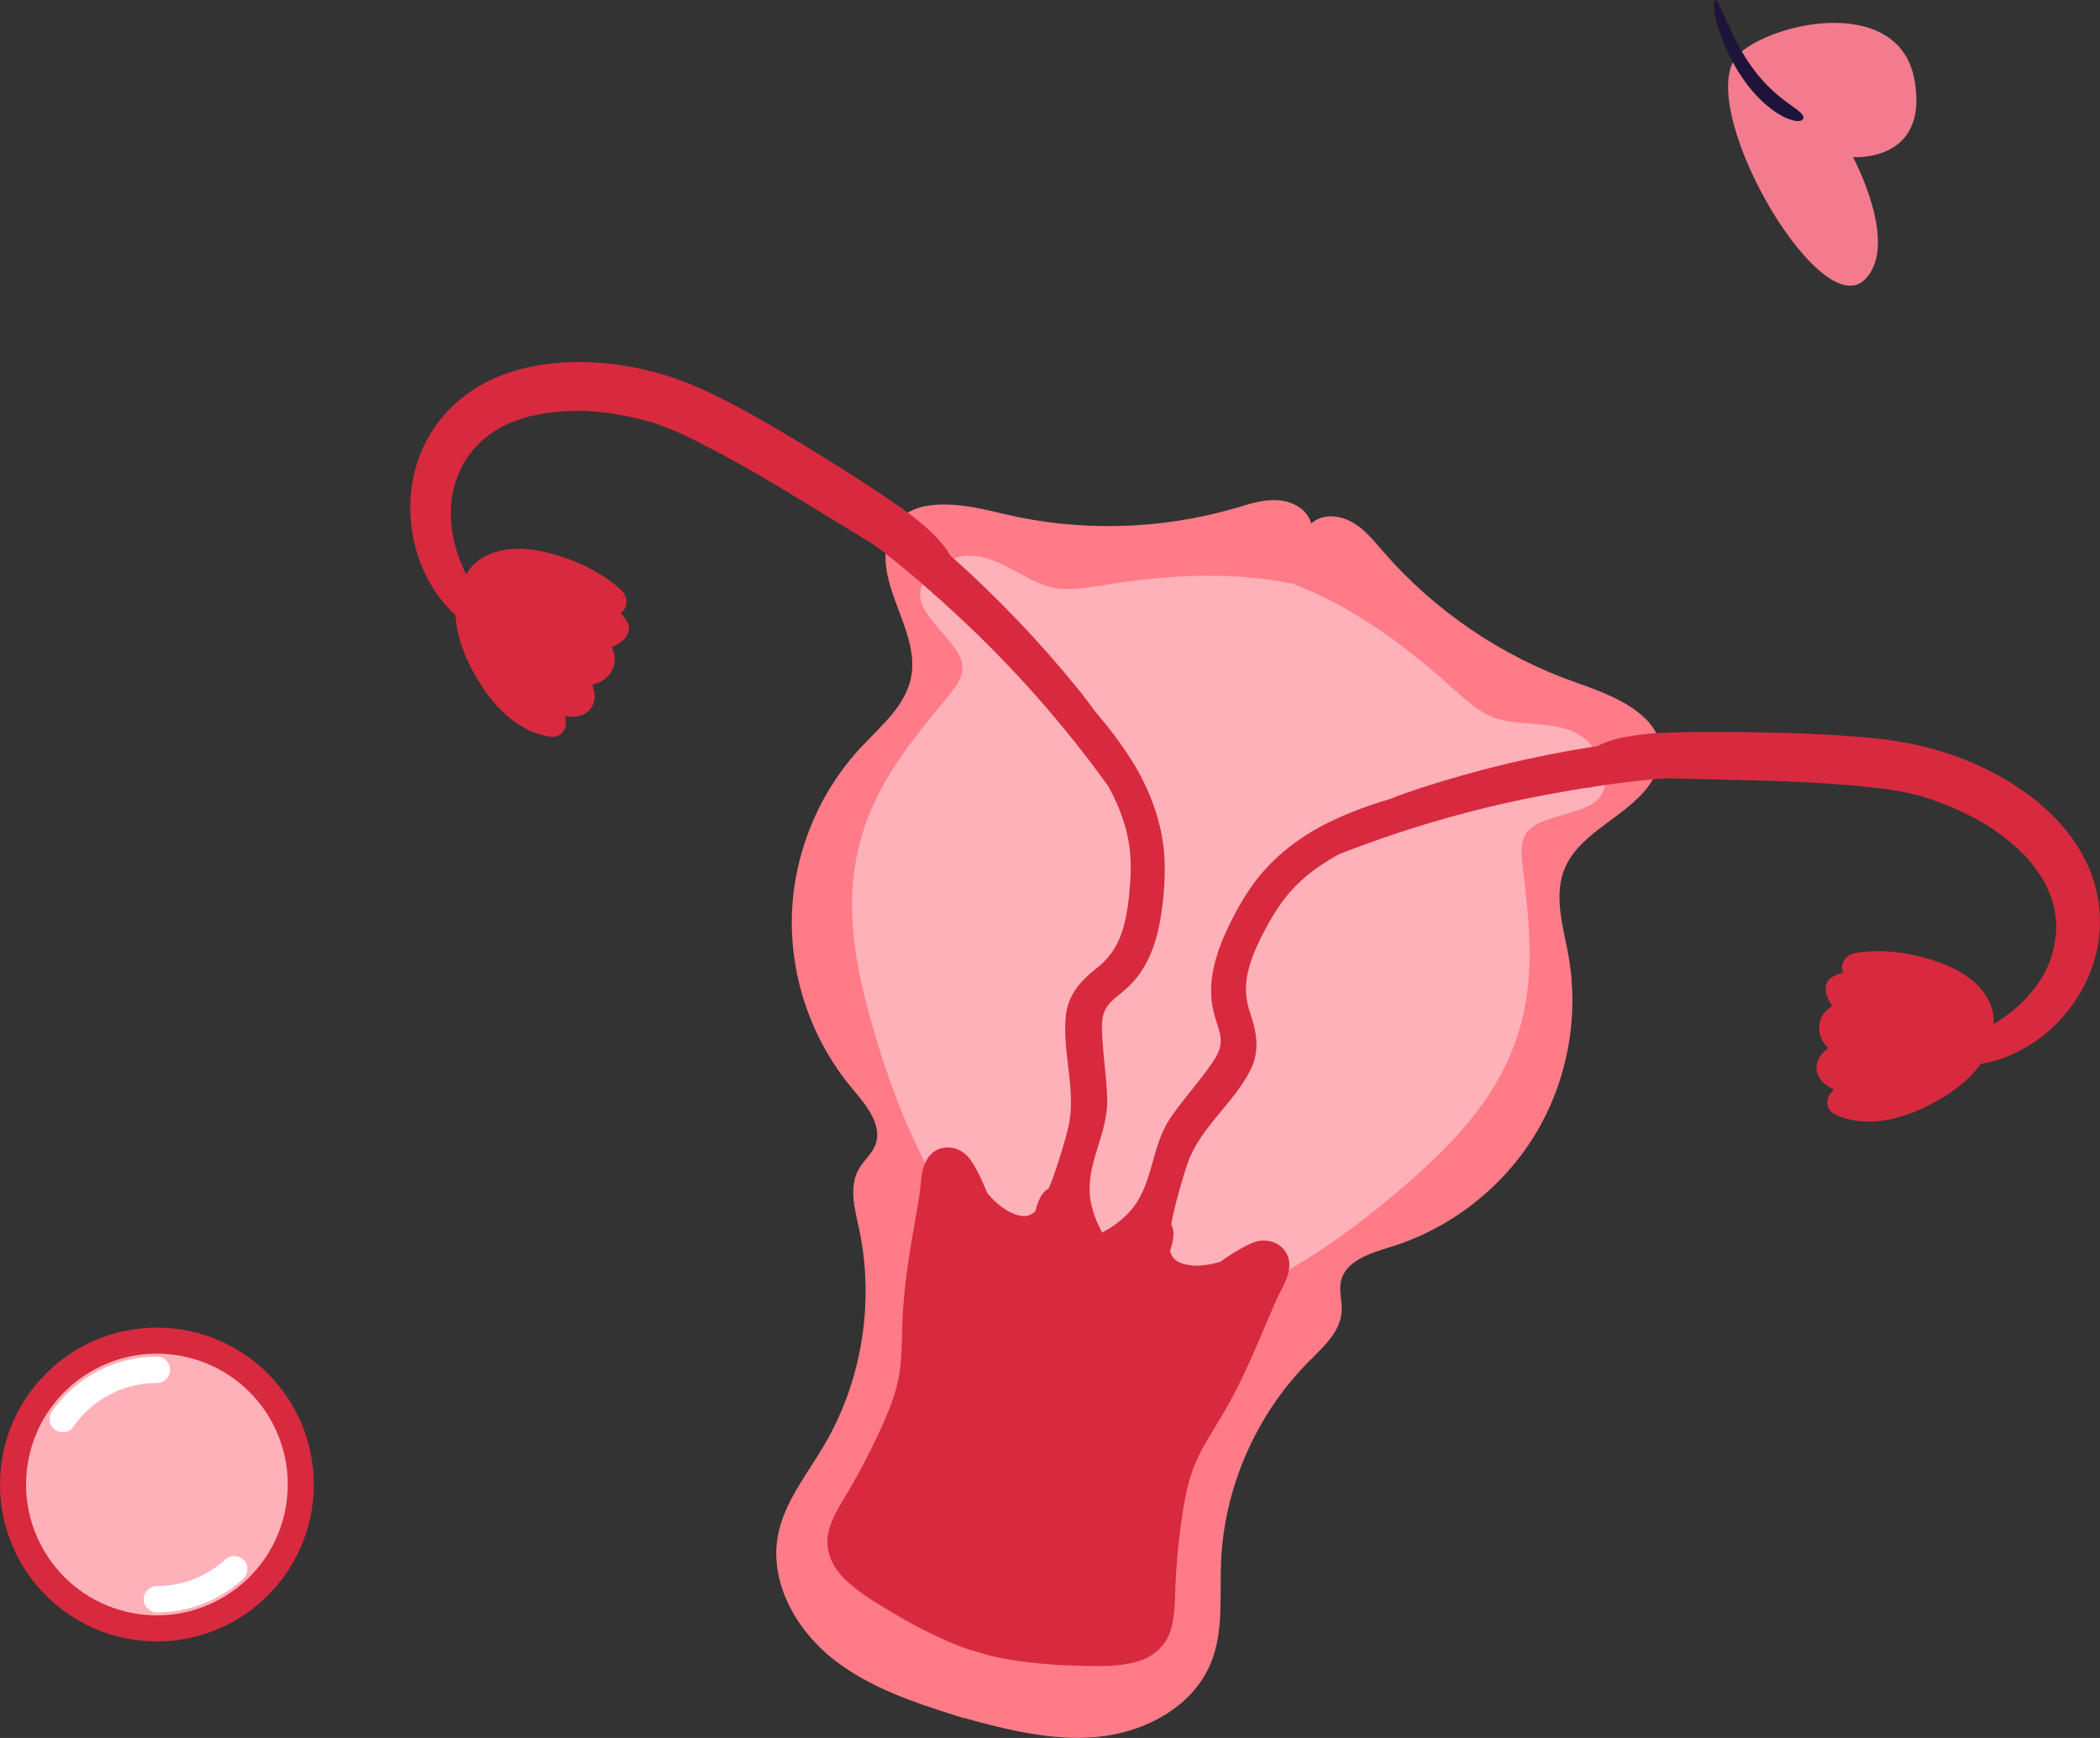 <?xml version="1.0" encoding="UTF-8"?> <svg xmlns="http://www.w3.org/2000/svg" width="87" height="72" viewBox="0 0 87 72" fill="none"><rect x="0" y="0" width="87" height="72" fill="#333333" stroke="none"/> <g clip-path="url(#clip0_578_15176)"> <path d="M39.969 70.743C39.945 70.889 39.921 71.031 39.896 71.173L39.848 71.161L39.969 70.743Z" fill="#FF7B88"></path> <path d="M68.702 30.587C68.678 30.514 68.649 30.441 68.613 30.372C68.061 29.261 66.378 28.657 65.315 28.284C62.236 27.209 59.446 25.32 57.308 22.855C56.939 22.429 56.582 21.979 56.104 21.683C55.625 21.387 54.992 21.269 54.506 21.553C54.441 21.593 54.38 21.638 54.323 21.687C54.303 21.614 54.274 21.545 54.242 21.476C53.986 20.973 53.39 20.726 52.826 20.718C52.263 20.705 51.719 20.892 51.18 21.05C48.048 21.962 44.678 22.04 41.51 21.273C40.415 21.006 38.671 20.604 37.608 21.237C37.539 21.277 37.478 21.322 37.417 21.37C37.125 21.598 36.902 21.918 36.781 22.368C36.732 22.542 36.703 22.713 36.691 22.883C36.691 22.899 36.687 22.911 36.691 22.924C36.594 24.627 38.046 26.281 37.758 27.992C37.551 29.217 36.497 30.072 35.649 30.981C33.901 32.866 32.866 35.401 32.806 37.971C32.745 40.542 33.649 43.121 35.304 45.092C35.876 45.773 36.586 46.608 36.261 47.44C36.115 47.813 35.779 48.08 35.58 48.429C35.158 49.163 35.41 50.075 35.588 50.898C36.241 53.931 35.714 57.2 34.144 59.872C33.426 61.092 32.481 62.24 32.225 63.631C31.873 65.569 32.992 67.54 34.541 68.752C36.03 69.916 37.859 70.528 39.668 71.096V71.1C39.701 71.108 39.729 71.116 39.762 71.124C39.794 71.132 39.823 71.145 39.855 71.153V71.149C41.68 71.651 43.55 72.13 45.432 71.96C47.395 71.781 49.403 70.731 50.157 68.91C50.701 67.601 50.527 66.125 50.587 64.709C50.717 61.611 52.048 58.578 54.242 56.385C54.834 55.789 55.544 55.156 55.584 54.313C55.605 53.911 55.471 53.506 55.548 53.108C55.722 52.232 56.773 51.916 57.625 51.653C60.083 50.894 62.245 49.216 63.583 47.026C64.926 44.832 65.429 42.144 64.983 39.609C64.763 38.389 64.346 37.095 64.832 35.956C65.518 34.362 67.639 33.762 68.479 32.278C68.487 32.266 68.491 32.258 68.499 32.246C68.584 32.096 68.653 31.933 68.706 31.763C68.836 31.329 68.824 30.936 68.702 30.587ZM40.634 68.472L40.638 68.46C40.605 68.452 40.573 68.444 40.544 68.44C40.512 68.428 40.484 68.42 40.451 68.407L40.447 68.42C40.431 68.416 40.419 68.412 40.403 68.407C41.421 63.335 42.836 58.364 44.418 53.433C44.734 52.447 45.059 51.462 45.388 50.477C46.422 47.383 47.501 44.297 48.568 41.211C47.789 44.386 47.026 47.561 46.215 50.72C45.955 51.726 45.692 52.727 45.424 53.729C44.081 58.733 42.577 63.675 40.678 68.489C40.662 68.485 40.65 68.481 40.634 68.472Z" fill="#FF7B88"></path> <path d="M39.778 70.686C39.721 70.82 39.664 70.954 39.607 71.088L39.656 71.1L39.778 70.686Z" fill="#FF7B88"></path> <path d="M65.826 33.381C66.223 33.186 66.434 32.862 66.499 32.521C66.503 32.509 66.507 32.497 66.507 32.485C66.56 32.152 66.479 31.804 66.304 31.528C66.264 31.467 66.223 31.41 66.175 31.358C66.162 31.313 66.146 31.268 66.126 31.22C66.097 31.143 66.057 31.07 66.012 31.001C66 30.98 65.984 30.956 65.972 30.94C65.899 30.831 65.809 30.729 65.7 30.64C64.662 29.76 63.1 30.153 61.912 29.74C61.153 29.472 60.273 28.58 59.62 28.016C58.865 27.368 58.095 26.747 57.276 26.183C56.144 25.401 54.947 24.72 53.67 24.229L53.674 24.213C53.641 24.205 53.609 24.201 53.576 24.193C53.544 24.18 53.516 24.168 53.487 24.156L53.483 24.172C52.141 23.892 50.77 23.82 49.395 23.86C48.401 23.892 47.419 23.994 46.434 24.132C45.578 24.249 44.357 24.529 43.574 24.339C42.349 24.043 41.25 22.867 39.899 23.041C39.761 23.057 39.632 23.094 39.51 23.146C39.486 23.154 39.465 23.167 39.441 23.175C39.364 23.211 39.295 23.252 39.226 23.3C39.185 23.329 39.149 23.357 39.112 23.39C39.043 23.406 38.974 23.43 38.91 23.463C38.617 23.596 38.358 23.848 38.224 24.156C38.22 24.168 38.216 24.176 38.212 24.189C38.078 24.513 38.082 24.898 38.313 25.279C38.703 25.92 39.299 26.411 39.684 27.047C40.179 27.866 39.595 28.454 39.068 29.103C38.029 30.368 37.028 31.585 36.306 33.077C34.659 36.451 35.296 39.735 36.346 43.182C36.869 44.901 37.506 46.58 38.325 48.173C38.435 48.384 38.544 48.591 38.662 48.798C39.421 50.164 40.276 51.681 41.591 52.589C42.45 53.185 43.424 53.412 44.418 53.433C44.6 53.437 44.783 53.433 44.965 53.42C45.115 53.526 45.266 53.631 45.42 53.725C46.267 54.248 47.208 54.584 48.255 54.548C49.853 54.495 51.39 53.688 52.773 52.95C52.984 52.837 53.191 52.723 53.394 52.605C54.947 51.709 56.391 50.643 57.766 49.483C60.52 47.16 62.832 44.743 63.283 41.016C63.481 39.374 63.303 37.809 63.116 36.183C63.023 35.352 62.853 34.541 63.712 34.119C64.382 33.799 65.148 33.709 65.826 33.381Z" fill="#FEB1B9"></path> <path d="M21.988 17.238C21.996 17.242 22.021 17.238 22.045 17.23C22.017 17.234 21.996 17.238 21.988 17.238Z" fill="#D72A3E"></path> <path d="M83.859 35.433C83.876 35.453 83.892 35.469 83.904 35.469C83.892 35.465 83.88 35.453 83.859 35.433Z" fill="#D72A3E"></path> <path d="M86.987 38.519C87.206 34.602 83.547 32.006 80.148 31.045C79.13 30.757 78.116 30.619 77.066 30.53C75.662 30.413 74.251 30.36 72.844 30.34C71.533 30.32 70.215 30.303 68.905 30.36C68.329 30.384 67.749 30.441 67.185 30.563C66.845 30.636 66.488 30.737 66.179 30.912C66.175 30.912 66.171 30.912 66.167 30.912C66.102 30.92 66.037 30.932 65.972 30.94C63.535 31.325 61.134 31.901 58.789 32.667C58.408 32.793 58.019 32.927 57.641 33.081C56.834 33.324 56.039 33.604 55.281 33.957C53.958 34.573 52.746 35.465 51.894 36.661C51.456 37.278 51.083 37.963 50.77 38.652C50.47 39.321 50.227 40.055 50.182 40.793C50.158 41.223 50.194 41.617 50.308 42.034C50.381 42.314 50.503 42.626 50.551 42.869C50.669 43.478 50.324 43.895 49.943 44.414C49.476 45.047 48.945 45.643 48.499 46.296C47.631 47.565 47.817 49.163 46.718 50.286C46.56 50.448 46.394 50.59 46.215 50.72C46.041 50.846 45.854 50.959 45.664 51.064C45.558 50.874 45.465 50.679 45.388 50.477C45.311 50.27 45.246 50.059 45.201 49.84C44.885 48.299 45.911 47.058 45.87 45.521C45.85 44.731 45.728 43.944 45.68 43.157C45.639 42.517 45.574 41.977 46.004 41.527C46.175 41.349 46.45 41.15 46.661 40.956C46.982 40.668 47.229 40.359 47.44 39.982C47.805 39.338 48 38.592 48.109 37.866C48.219 37.115 48.28 36.337 48.243 35.583C48.174 34.115 47.643 32.708 46.864 31.471C46.418 30.765 45.903 30.096 45.355 29.456C45.116 29.123 44.869 28.799 44.613 28.487C43.06 26.573 41.352 24.785 39.515 23.142C39.466 23.098 39.417 23.053 39.369 23.012C39.364 23.008 39.361 23.008 39.361 23.004C39.194 22.692 38.947 22.412 38.703 22.165C38.294 21.756 37.84 21.399 37.365 21.062C36.294 20.304 35.179 19.602 34.067 18.909C32.871 18.163 31.662 17.441 30.417 16.78C29.484 16.285 28.559 15.851 27.549 15.539C24.166 14.517 19.684 14.712 17.741 18.126C16.423 20.442 16.894 23.674 18.869 25.482C18.93 26.524 19.396 27.558 19.952 28.418C20.601 29.419 21.579 30.356 22.808 30.518C23.177 30.567 23.457 30.287 23.444 29.926C23.44 29.837 23.428 29.752 23.412 29.671C23.793 29.736 24.215 29.687 24.466 29.363C24.702 29.062 24.665 28.689 24.535 28.361C24.819 28.304 25.079 28.162 25.266 27.915C25.513 27.582 25.525 27.161 25.343 26.812C25.505 26.739 25.663 26.646 25.809 26.528C26 26.374 26.138 26.07 26.016 25.831C25.931 25.664 25.833 25.523 25.716 25.401C26.048 25.166 26.016 24.707 25.74 24.452C25.063 23.819 24.174 23.361 23.302 23.073C22.366 22.765 21.266 22.562 20.321 22.944C19.838 23.13 19.518 23.434 19.311 23.799C19.003 23.163 18.784 22.502 18.711 21.828C18.605 20.884 18.739 20.073 19.198 19.213C19.21 19.193 19.279 19.075 19.303 19.035C19.34 18.986 19.409 18.881 19.425 18.86C19.542 18.702 19.672 18.548 19.81 18.406C19.859 18.353 20.058 18.191 19.871 18.345C19.932 18.285 19.997 18.224 20.062 18.171C20.212 18.049 20.37 17.936 20.532 17.834C20.609 17.79 20.682 17.745 20.755 17.701C20.767 17.697 20.771 17.692 20.776 17.688C20.792 17.68 20.808 17.672 20.816 17.668C20.991 17.583 21.169 17.502 21.351 17.437C21.526 17.372 21.704 17.315 21.887 17.263C21.919 17.255 21.952 17.246 21.984 17.238H21.98C21.98 17.238 21.984 17.238 21.988 17.238C22.009 17.234 22.029 17.226 22.049 17.222C22.146 17.194 22.094 17.218 22.045 17.23C22.126 17.214 22.26 17.181 22.28 17.177C22.674 17.105 23.071 17.056 23.469 17.032C23.655 17.023 23.842 17.019 24.029 17.019C24.081 17.019 24.402 17.04 24.243 17.023C24.219 17.019 24.203 17.019 24.191 17.015C24.215 17.019 24.264 17.023 24.28 17.023C24.341 17.027 24.398 17.032 24.458 17.035C25.274 17.092 26.081 17.238 26.868 17.461C26.916 17.477 27.022 17.49 27.05 17.494C27.038 17.494 27.006 17.49 26.945 17.482C27.03 17.49 27.119 17.538 27.2 17.567C27.387 17.632 27.573 17.701 27.76 17.773C28.19 17.944 28.604 18.147 29.013 18.358C30.169 18.941 31.297 19.582 32.404 20.251C33.605 20.973 34.692 21.65 35.921 22.392C35.974 22.424 36.03 22.457 36.083 22.489C36.112 22.506 36.124 22.514 36.136 22.522C36.132 22.518 36.132 22.522 36.16 22.538C36.189 22.558 36.221 22.579 36.249 22.599C36.395 22.708 36.541 22.822 36.684 22.931C37.207 23.341 37.714 23.759 38.213 24.192C38.342 24.306 38.472 24.42 38.602 24.533C38.606 24.537 38.606 24.537 38.61 24.541C38.659 24.602 38.72 24.655 38.785 24.695C39.077 24.955 39.364 25.218 39.653 25.486C41.965 27.627 44.066 30.003 45.907 32.562C46.248 33.17 46.515 33.811 46.682 34.492C46.84 35.153 46.872 35.842 46.824 36.519C46.775 37.229 46.702 37.963 46.471 38.64C46.248 39.297 45.923 39.723 45.4 40.136C44.767 40.639 44.252 41.215 44.159 42.054C43.989 43.595 44.609 45.169 44.26 46.697C44.151 47.172 43.928 47.881 43.782 48.331C43.684 48.623 43.583 48.915 43.461 49.199C43.457 49.211 43.453 49.219 43.445 49.232C43.303 49.317 43.181 49.438 43.104 49.596C43.011 49.779 42.942 49.978 42.893 50.176C42.881 50.184 42.873 50.197 42.865 50.209C42.853 50.213 42.788 50.262 42.755 50.29C42.735 50.294 42.617 50.355 42.617 50.355C42.609 50.359 42.589 50.363 42.573 50.367C42.516 50.375 42.463 50.379 42.411 50.379C42.386 50.375 42.269 50.367 42.265 50.363C42.216 50.355 42.167 50.343 42.123 50.331C42.111 50.326 42.094 50.322 42.074 50.314C41.778 50.201 41.616 50.099 41.389 49.913C41.336 49.868 41.283 49.824 41.234 49.779C41.226 49.767 41.165 49.714 41.149 49.698C41.145 49.698 41.145 49.698 41.145 49.694C41.08 49.629 40.95 49.495 40.882 49.394C40.886 49.394 40.882 49.373 40.861 49.325C40.845 49.292 40.833 49.26 40.817 49.228C40.764 49.106 40.715 48.988 40.663 48.867C40.529 48.591 40.387 48.311 40.212 48.056C39.819 47.472 38.967 47.322 38.492 47.902C38.423 47.987 38.367 48.08 38.326 48.177C38.144 48.579 38.16 49.065 38.091 49.495C37.957 50.363 37.787 51.223 37.657 52.09C37.519 52.986 37.418 53.883 37.385 54.787C37.357 55.59 37.373 56.397 37.207 57.187C37.044 57.982 36.696 58.753 36.355 59.486C36.002 60.241 35.613 60.979 35.191 61.7C34.862 62.264 34.485 62.803 34.327 63.444C34.169 64.105 34.4 64.766 34.842 65.257C35.418 65.889 36.205 66.343 36.935 66.785C37.665 67.227 38.423 67.625 39.206 67.969C39.58 68.136 39.989 68.306 40.403 68.407C40.452 68.419 40.496 68.428 40.545 68.44C40.59 68.456 40.634 68.472 40.679 68.488C41.08 68.626 41.518 68.703 41.92 68.768C42.764 68.902 43.619 68.979 44.471 69.003C45.319 69.028 46.227 69.072 47.059 68.853C47.7 68.683 48.251 68.253 48.474 67.613C48.69 66.988 48.669 66.331 48.698 65.678C48.734 64.847 48.807 64.012 48.921 63.189C49.034 62.386 49.156 61.55 49.452 60.792C49.744 60.038 50.194 59.369 50.604 58.68C51.07 57.901 51.468 57.094 51.837 56.267C52.194 55.468 52.523 54.653 52.879 53.85C53.058 53.453 53.33 53.051 53.399 52.617C53.415 52.512 53.423 52.407 53.411 52.293C53.33 51.547 52.531 51.21 51.882 51.49C51.598 51.612 51.326 51.766 51.062 51.928C50.953 51.997 50.843 52.074 50.738 52.147C50.709 52.167 50.681 52.184 50.649 52.204C50.604 52.236 50.592 52.248 50.596 52.252C50.482 52.301 50.3 52.342 50.215 52.362C50.211 52.362 50.211 52.362 50.211 52.362C50.19 52.366 50.109 52.378 50.097 52.382C50.028 52.394 49.959 52.403 49.894 52.411C49.598 52.447 49.411 52.443 49.099 52.378C49.079 52.374 49.063 52.37 49.046 52.366C49.002 52.354 48.953 52.334 48.908 52.317C48.9 52.317 48.799 52.261 48.775 52.252C48.73 52.22 48.685 52.188 48.645 52.151C48.633 52.139 48.617 52.123 48.612 52.115C48.612 52.115 48.547 52.001 48.531 51.985C48.515 51.944 48.491 51.871 48.483 51.859C48.479 51.847 48.479 51.831 48.474 51.819C48.544 51.624 48.592 51.421 48.612 51.218C48.633 51.044 48.596 50.874 48.523 50.728C48.523 50.716 48.527 50.703 48.527 50.691C48.58 50.387 48.653 50.087 48.73 49.787C48.852 49.333 49.05 48.611 49.213 48.153C49.748 46.681 51.123 45.696 51.813 44.309C52.19 43.555 52.072 42.792 51.809 42.026C51.594 41.393 51.553 40.862 51.719 40.189C51.89 39.496 52.23 38.839 52.575 38.214C52.904 37.622 53.305 37.059 53.792 36.588C54.299 36.106 54.875 35.712 55.487 35.384C58.424 34.233 61.474 33.373 64.581 32.83C64.967 32.761 65.352 32.696 65.741 32.635C65.818 32.639 65.895 32.627 65.972 32.598C65.977 32.598 65.981 32.598 65.985 32.598C66.155 32.57 66.325 32.546 66.496 32.521C67.149 32.428 67.806 32.351 68.467 32.29C68.65 32.274 68.832 32.258 69.015 32.245C69.051 32.245 69.088 32.245 69.12 32.245C69.153 32.245 69.153 32.245 69.148 32.245C69.161 32.245 69.177 32.245 69.209 32.245C69.274 32.245 69.335 32.25 69.4 32.25C70.836 32.29 72.118 32.31 73.517 32.355C74.811 32.396 76.105 32.469 77.394 32.602C77.853 32.651 78.311 32.704 78.765 32.793C78.96 32.83 79.155 32.874 79.35 32.923C79.435 32.943 79.532 32.955 79.609 32.992C79.552 32.963 79.524 32.951 79.512 32.943C79.536 32.955 79.629 33 79.682 33.016C80.465 33.255 81.223 33.572 81.937 33.965C81.99 33.993 82.039 34.022 82.091 34.05C82.108 34.058 82.152 34.082 82.172 34.09C82.164 34.087 82.148 34.078 82.128 34.066C81.982 33.997 82.266 34.151 82.31 34.18C82.469 34.281 82.623 34.383 82.773 34.492C83.097 34.727 83.406 34.983 83.694 35.258C83.706 35.27 83.803 35.372 83.864 35.429C83.827 35.388 83.795 35.343 83.864 35.416C83.876 35.433 83.892 35.449 83.904 35.461L83.909 35.465H83.904C83.929 35.489 83.949 35.514 83.973 35.542C84.099 35.684 84.217 35.826 84.326 35.976C84.444 36.134 84.553 36.296 84.651 36.463C84.655 36.471 84.663 36.483 84.675 36.499C84.679 36.507 84.679 36.511 84.687 36.519C84.724 36.596 84.764 36.673 84.801 36.751C84.882 36.925 84.955 37.103 85.016 37.29C85.044 37.371 85.064 37.456 85.089 37.537C85.012 37.306 85.093 37.553 85.105 37.622C85.142 37.817 85.17 38.016 85.182 38.214C85.182 38.243 85.186 38.368 85.19 38.429C85.186 38.474 85.182 38.612 85.178 38.636C85.097 39.605 84.768 40.359 84.168 41.097C83.742 41.62 83.199 42.059 82.594 42.428C82.623 42.01 82.513 41.584 82.217 41.158C81.629 40.327 80.591 39.901 79.641 39.65C78.749 39.419 77.755 39.321 76.847 39.488C76.478 39.553 76.202 39.922 76.356 40.299C76.19 40.339 76.032 40.404 75.869 40.497C75.638 40.635 75.59 40.964 75.666 41.195C75.727 41.373 75.808 41.535 75.902 41.685C75.557 41.88 75.338 42.237 75.371 42.651C75.391 42.963 75.533 43.222 75.744 43.421C75.456 43.628 75.22 43.924 75.257 44.301C75.297 44.71 75.622 44.978 75.979 45.132C75.918 45.193 75.861 45.258 75.813 45.331C75.606 45.627 75.691 46.012 76.028 46.17C77.147 46.701 78.477 46.446 79.564 45.955C80.497 45.533 81.451 44.917 82.067 44.074C84.691 43.636 86.841 41.178 86.987 38.519Z" fill="#D72A3E"></path> </g> <path d="M72.077 2.199C73.621 0.847 78.679 -0.15 79.312 3.298C79.944 6.746 76.767 6.509 76.767 6.509C76.767 6.509 78.743 10.185 77.23 11.605C75.296 13.414 69.969 4.05 72.077 2.199Z" fill="#F27C8E"></path> <path d="M71.044 0.011C71.234 -0.15 71.624 1.523 72.662 2.892C73.689 4.27 74.775 4.566 74.712 4.895C74.685 5.047 74.401 5.073 73.958 4.87C73.521 4.667 72.93 4.228 72.382 3.501C71.829 2.774 71.429 1.921 71.218 1.245C70.996 0.56 70.954 0.078 71.044 0.011Z" fill="#1E143A"></path> <g clip-path="url(#clip1_578_15176)"> <path d="M6.5 68C10.09 68 13 65.09 13 61.5C13 57.91 10.09 55 6.5 55C2.91 55 0 57.91 0 61.5C0 65.09 2.91 68 6.5 68Z" fill="#D72A3E"></path> <path d="M11.774 62.757C12.468 59.845 10.671 56.921 7.759 56.227C4.847 55.532 1.923 57.33 1.228 60.242C0.534 63.154 2.331 66.078 5.243 66.772C8.155 67.467 11.079 65.669 11.774 62.757Z" fill="#FEB1B9"></path> <path d="M2.598 58.788C3.456 57.555 4.884 56.748 6.499 56.748" stroke="white" stroke-width="1.091" stroke-miterlimit="10" stroke-linecap="round"></path> <path d="M9.704 65.007C8.858 65.779 7.733 66.252 6.5 66.252" stroke="white" stroke-width="1.091" stroke-miterlimit="10" stroke-linecap="round"></path> </g> <defs> <clipPath id="clip0_578_15176"> <rect width="70" height="57" fill="white" transform="translate(17 15)"></rect> </clipPath> <clipPath id="clip1_578_15176"> <rect width="13" height="13" fill="white" transform="translate(0 55)"></rect> </clipPath> </defs> </svg> 